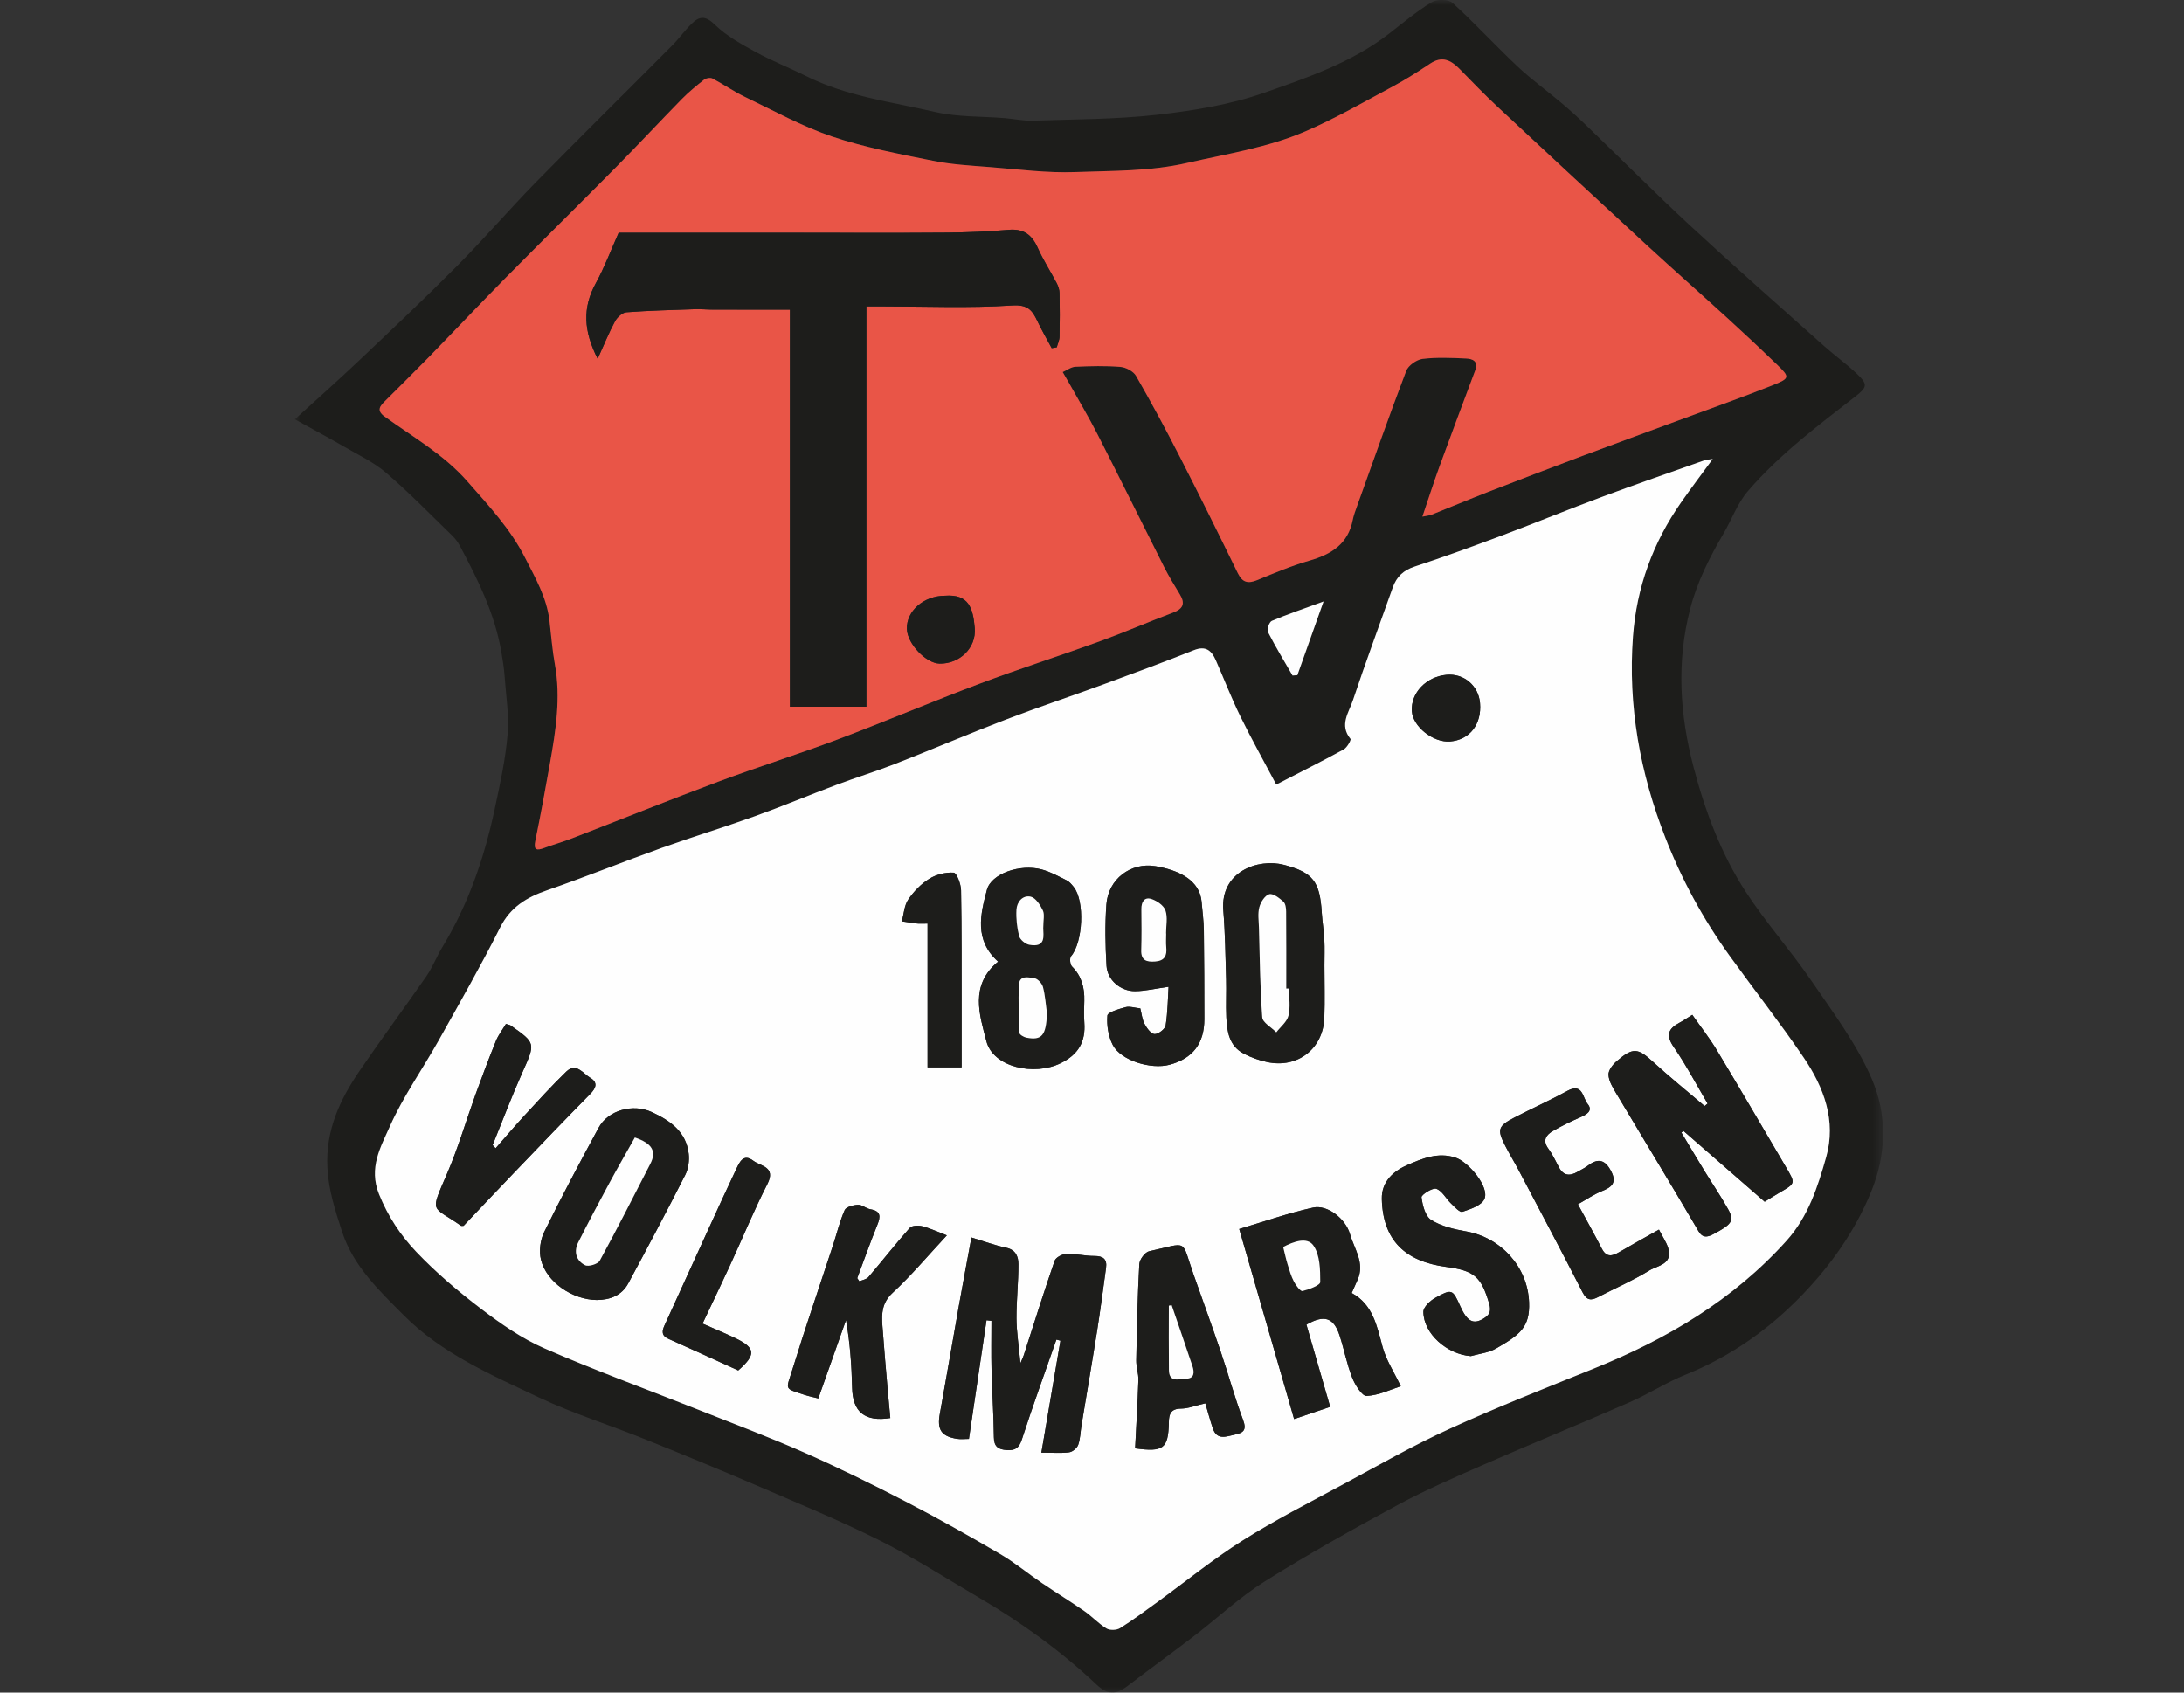 <?xml version="1.0" encoding="UTF-8"?>
<svg width="200px" height="155px" viewBox="0 0 200 155" version="1.1" xmlns="http://www.w3.org/2000/svg" xmlns:xlink="http://www.w3.org/1999/xlink">
    <rect x="0" y="0" width="200" height="155" fill="#333333" stroke="none"/>
    <title>teams/tv1890volkmarsen</title>
    <defs>
        <polygon id="path-1" points="0 0 145.442 0 145.442 155 0 155"></polygon>
    </defs>
    <g id="teams/tv1890volkmarsen" stroke="none" stroke-width="1" fill="none" fill-rule="evenodd">
        <g id="Group-58" transform="translate(27, 0)">
            <g id="Group-3">
                <mask id="mask-2" fill="white">
                    <use xlink:href="#path-1"></use>
                </mask>
                <g id="Clip-2"></g>
                <path d="M91.363,61.862 C91.511,61.851 91.658,61.84 91.806,61.831 C92.563,59.701 93.32,57.573 94.204,55.081 C92.382,55.748 90.901,56.248 89.466,56.858 C89.233,56.957 88.991,57.643 89.11,57.874 C89.803,59.234 90.6,60.539 91.363,61.862 M103.256,47.313 C103.727,47.216 103.914,47.207 104.077,47.141 C105.807,46.448 107.528,45.726 109.264,45.053 C112.154,43.93 115.052,42.825 117.953,41.736 C120.843,40.651 123.743,39.597 126.637,38.525 C129.534,37.453 132.445,36.423 135.315,35.283 C136.937,34.638 136.922,34.537 135.691,33.353 C134.212,31.927 132.714,30.521 131.195,29.136 C128.754,26.907 126.272,24.724 123.84,22.486 C119.24,18.249 114.658,13.997 110.09,9.732 C108.899,8.621 107.772,7.443 106.63,6.284 C105.849,5.491 105.043,5.108 103.976,5.819 C102.864,6.559 101.733,7.283 100.556,7.914 C97.904,9.334 95.285,10.85 92.527,12.036 C89.081,13.52 85.355,14.088 81.706,14.924 C78.306,15.703 74.897,15.628 71.495,15.758 C68.898,15.857 66.279,15.507 63.673,15.305 C61.917,15.166 60.139,15.069 58.418,14.721 C55.312,14.092 52.17,13.504 49.181,12.494 C46.428,11.568 43.844,10.133 41.21,8.869 C40.191,8.379 39.253,7.721 38.252,7.192 C38.06,7.091 37.666,7.146 37.488,7.285 C36.777,7.844 36.073,8.425 35.441,9.07 C33.41,11.141 31.436,13.267 29.396,15.329 C26.073,18.689 22.701,22.004 19.378,25.367 C16.972,27.803 14.622,30.292 12.232,32.746 C10.938,34.073 9.615,35.371 8.304,36.683 C7.846,37.141 7.41,37.557 8.213,38.14 C10.815,40.026 13.616,41.595 15.804,44.089 C17.743,46.3 19.726,48.407 21.079,51.065 C22.023,52.923 23.066,54.712 23.317,56.827 C23.476,58.165 23.573,59.518 23.815,60.843 C24.371,63.904 23.892,66.902 23.361,69.899 C22.943,72.265 22.51,74.629 22.025,76.981 C21.845,77.86 22.138,77.912 22.835,77.653 C23.674,77.342 24.539,77.1 25.375,76.777 C29.845,75.049 34.293,73.258 38.784,71.581 C42.396,70.232 46.082,69.083 49.689,67.723 C54.06,66.077 58.363,64.246 62.733,62.602 C66.334,61.246 70.005,60.075 73.623,58.761 C75.914,57.927 78.154,56.957 80.436,56.096 C81.354,55.748 81.546,55.26 81.046,54.432 C80.544,53.603 80.029,52.773 79.593,51.908 C77.564,47.887 75.579,43.844 73.535,39.832 C72.703,38.197 71.759,36.619 70.863,35.017 C70.685,34.7 70.5,34.388 70.317,34.071 C70.704,33.901 71.087,33.602 71.484,33.584 C72.857,33.525 74.239,33.487 75.603,33.6 C76.11,33.641 76.79,34 77.032,34.423 C78.427,36.844 79.752,39.308 81.024,41.795 C82.84,45.343 84.607,48.915 86.356,52.493 C86.779,53.36 87.294,53.466 88.137,53.121 C89.717,52.469 91.302,51.8 92.939,51.331 C94.937,50.757 96.447,49.804 96.876,47.616 C96.962,47.183 97.123,46.76 97.272,46.342 C98.756,42.211 100.21,38.067 101.773,33.967 C101.964,33.465 102.721,32.933 103.272,32.867 C104.586,32.706 105.932,32.772 107.264,32.832 C107.843,32.858 108.41,33.076 108.098,33.91 C106.998,36.839 105.897,39.768 104.823,42.709 C104.295,44.161 103.824,45.636 103.256,47.313 M89.873,71.849 C88.731,69.692 87.593,67.663 86.572,65.575 C85.753,63.904 85.087,62.161 84.334,60.458 C83.944,59.575 83.414,59.109 82.329,59.54 C79.574,60.638 76.792,61.666 74.008,62.69 C71.046,63.777 68.048,64.772 65.103,65.901 C61.699,67.206 58.345,68.638 54.951,69.965 C53.213,70.645 51.421,71.191 49.672,71.847 C47.143,72.796 44.649,73.839 42.11,74.752 C39.295,75.764 36.43,76.634 33.613,77.642 C30.098,78.903 26.629,80.305 23.102,81.526 C21.224,82.175 19.745,83.056 18.797,84.939 C17.03,88.452 15.08,91.872 13.156,95.305 C11.684,97.928 9.915,100.413 8.704,103.147 C7.872,105.022 6.73,106.934 7.714,109.368 C8.535,111.404 9.69,113.134 11.121,114.639 C12.93,116.538 14.957,118.259 17.049,119.85 C18.856,121.226 20.773,122.568 22.84,123.471 C27.439,125.482 32.167,127.201 36.837,129.054 C40.116,130.355 43.421,131.594 46.646,133.018 C49.795,134.406 52.891,135.932 55.948,137.514 C58.873,139.028 61.747,140.65 64.591,142.312 C65.924,143.091 67.126,144.094 68.409,144.966 C69.694,145.839 71.024,146.652 72.3,147.538 C73.004,148.029 73.601,148.687 74.329,149.132 C74.633,149.317 75.253,149.295 75.562,149.101 C76.735,148.368 77.848,147.536 78.971,146.722 C81.574,144.832 84.079,142.787 86.792,141.073 C89.774,139.191 92.935,137.582 96.044,135.905 C99.26,134.171 102.444,132.351 105.765,130.837 C110.081,128.867 114.504,127.124 118.908,125.348 C125.612,122.641 131.71,119.063 136.607,113.616 C138.592,111.406 139.459,108.681 140.232,105.968 C141.178,102.645 140.025,99.57 138.167,96.839 C136.004,93.659 133.623,90.628 131.373,87.506 C128.964,84.163 127.014,80.569 125.511,76.724 C123.184,70.78 122.066,64.646 122.542,58.266 C122.876,53.781 124.373,49.687 126.95,45.999 C127.852,44.709 128.805,43.453 129.846,42.029 C129.45,42.095 129.245,42.097 129.065,42.161 C125.924,43.272 122.775,44.359 119.654,45.519 C116.613,46.65 113.611,47.887 110.574,49.027 C107.917,50.024 105.25,50.997 102.556,51.882 C101.522,52.22 100.895,52.806 100.545,53.792 C99.326,57.24 98.045,60.669 96.889,64.138 C96.524,65.242 95.624,66.396 96.669,67.663 C96.751,67.76 96.359,68.462 96.049,68.629 C94.05,69.721 92.015,70.744 89.873,71.849 M0,38.4 C2.091,36.491 4.005,34.799 5.858,33.041 C8.902,30.155 11.957,27.277 14.91,24.301 C17.369,21.825 19.644,19.167 22.087,16.676 C26.198,12.483 30.382,8.363 34.524,4.197 C35.162,3.557 35.69,2.809 36.335,2.173 C37.039,1.479 37.6,1.413 38.465,2.261 C39.522,3.295 40.895,4.045 42.213,4.769 C43.697,5.584 45.288,6.2 46.802,6.959 C50.534,8.828 54.652,9.329 58.638,10.254 C60.698,10.731 62.89,10.643 65.022,10.819 C65.88,10.892 66.743,11.081 67.597,11.05 C71.396,10.923 75.216,10.934 78.984,10.507 C82.287,10.133 85.654,9.587 88.775,8.493 C92.734,7.107 96.779,5.729 100.186,3.097 C101.469,2.104 102.717,1.048 104.095,0.207 C104.57,-0.081 105.642,-0.074 106.016,0.264 C108.061,2.122 109.931,4.169 111.945,6.063 C113.21,7.256 114.63,8.282 115.961,9.404 C116.732,10.054 117.482,10.729 118.208,11.429 C121.408,14.51 124.54,17.664 127.799,20.683 C131.825,24.409 135.944,28.034 140.036,31.685 C141.015,32.561 142.093,33.327 143.044,34.229 C144.054,35.189 144.004,35.448 142.93,36.287 C139.463,38.983 135.938,41.63 133.064,44.973 C132.104,46.089 131.585,47.579 130.825,48.873 C129.551,51.05 128.42,53.283 127.782,55.74 C126.518,60.599 126.816,65.399 128.081,70.229 C129.144,74.279 130.588,78.161 132.859,81.654 C134.692,84.473 136.957,87.01 138.858,89.79 C140.852,92.708 143.029,95.6 144.413,98.811 C145.817,102.066 145.771,105.666 144.358,109.117 C142.828,112.852 140.515,116.072 137.725,118.9 C134.769,121.895 131.336,124.283 127.377,125.878 C125.614,126.589 123.994,127.643 122.249,128.405 C117.861,130.326 113.424,132.135 109.033,134.054 C106.318,135.241 103.589,136.422 100.983,137.826 C96.867,140.045 92.781,142.334 88.824,144.818 C86.532,146.253 84.53,148.148 82.373,149.801 C80.344,151.357 78.271,152.853 76.242,154.407 C75.176,155.224 74.417,155.215 73.416,154.271 C70.159,151.192 66.545,148.588 62.685,146.324 C59.661,144.552 56.703,142.642 53.576,141.077 C49.843,139.213 45.974,137.62 42.138,135.969 C38.738,134.508 35.314,133.106 31.878,131.726 C28.714,130.456 25.439,129.433 22.362,127.978 C17.991,125.911 13.471,123.959 9.996,120.469 C7.749,118.211 5.343,115.955 4.318,112.773 C3.711,110.882 3.092,109.027 2.984,106.96 C2.802,103.521 4.118,100.712 5.947,98.036 C7.938,95.122 10.047,92.286 12.056,89.383 C12.628,88.555 12.989,87.583 13.515,86.72 C15.885,82.825 17.338,78.579 18.288,74.153 C18.775,71.884 19.283,69.598 19.479,67.294 C19.633,65.507 19.332,63.678 19.204,61.869 C19.156,61.178 19.041,60.489 18.927,59.802 C18.341,56.268 16.779,53.11 15.117,49.993 C14.928,49.637 14.67,49.3 14.38,49.021 C12.386,47.086 10.447,45.086 8.339,43.281 C7.183,42.293 5.746,41.624 4.415,40.849 C3.134,40.103 1.822,39.408 0,38.4" id="Fill-1" fill="#1D1D1B" mask="url(#mask-2)"></path>
            </g>
            <path d="M105.467,61.796 C103.61,61.965 102.186,63.455 102.289,65.121 C102.38,66.539 104.242,68.022 105.784,67.903 C107.58,67.764 108.7,66.327 108.533,64.38 C108.394,62.786 107.05,61.651 105.467,61.796 L105.467,61.796 Z M61.06,97.743 C61.06,95.943 61.062,94.244 61.06,92.547 C61.056,88.872 61.075,85.197 61.007,81.521 C60.998,80.954 60.607,79.937 60.336,79.917 C59.596,79.866 58.729,80.082 58.093,80.48 C57.343,80.949 56.669,81.645 56.17,82.382 C55.802,82.928 55.769,83.7 55.587,84.371 C56.051,84.44 56.513,84.519 56.978,84.572 C57.213,84.598 57.455,84.576 57.941,84.576 L57.941,97.743 L61.06,97.743 Z M37.336,121.21 C38.231,119.311 39.061,117.594 39.858,115.862 C40.998,113.389 42.032,110.86 43.269,108.437 C44.088,106.835 42.661,106.813 41.979,106.296 C41.09,105.622 40.734,106.399 40.432,107.035 C39.543,108.908 38.682,110.796 37.82,112.682 C36.495,115.574 35.183,118.47 33.858,121.362 C33.614,121.897 33.555,122.315 34.228,122.612 C36.376,123.563 38.506,124.549 40.602,125.5 C42.254,124.056 42.193,123.442 40.364,122.555 C39.453,122.115 38.513,121.732 37.336,121.21 L37.336,121.21 Z M124.918,112.603 C123.639,113.327 122.451,113.981 121.282,114.665 C120.637,115.044 120.114,115.169 119.691,114.353 C119.007,113.023 118.274,111.718 117.497,110.283 C118.276,109.85 118.949,109.379 119.693,109.08 C120.613,108.712 121.084,108.305 120.538,107.255 C119.995,106.21 119.352,106.027 118.419,106.74 C118.131,106.96 117.794,107.119 117.477,107.304 C116.775,107.715 116.181,107.695 115.758,106.894 C115.452,106.318 115.177,105.715 114.792,105.195 C114.231,104.434 114.581,103.934 115.21,103.569 C116.022,103.096 116.872,102.686 117.735,102.31 C118.322,102.055 118.899,101.707 118.384,101.091 C117.935,100.554 117.946,99.125 116.535,99.898 C114.935,100.774 113.267,101.516 111.649,102.358 C110.177,103.124 110.087,103.45 110.833,104.909 C111.222,105.671 111.669,106.401 112.07,107.158 C114.028,110.878 116.005,114.586 117.915,118.329 C118.311,119.106 118.707,119.117 119.367,118.772 C120.917,117.962 122.539,117.269 124.022,116.353 C124.768,115.893 126.221,115.796 125.763,114.291 C125.604,113.765 125.272,113.294 124.918,112.603 L124.918,112.603 Z M15.451,112.258 C16.974,110.653 18.543,108.987 20.125,107.339 C22.421,104.947 24.714,102.552 27.04,100.193 C27.597,99.629 27.769,99.128 27.047,98.699 C26.387,98.307 25.759,97.257 24.844,98.146 C23.512,99.44 22.262,100.818 21.004,102.182 C20.11,103.153 19.258,104.161 18.387,105.153 C18.294,105.057 18.204,104.962 18.112,104.867 C19.01,102.656 19.853,100.42 20.823,98.241 C22.034,95.525 22.082,95.545 19.78,93.921 C19.688,93.855 19.56,93.841 19.331,93.767 C19.021,94.284 18.64,94.775 18.415,95.327 C17.757,96.945 17.146,98.58 16.549,100.221 C15.682,102.618 14.969,105.081 13.965,107.418 C12.335,111.221 12.504,110.345 15.222,112.253 C15.249,112.273 15.304,112.258 15.451,112.258 L15.451,112.258 Z M83.376,128.51 C83.622,129.336 83.816,130.073 84.06,130.793 C84.448,131.937 85.297,131.541 86.083,131.376 C86.866,131.213 87.181,130.962 86.833,130.033 C86.067,127.989 85.497,125.874 84.795,123.803 C83.988,121.422 83.125,119.058 82.291,116.688 C81.138,113.411 81.908,113.785 78.239,114.584 C77.856,114.667 77.355,115.341 77.333,115.766 C77.172,118.695 77.11,121.633 77.053,124.569 C77.042,125.172 77.267,125.781 77.247,126.382 C77.181,128.475 77.053,130.566 76.947,132.635 C79.533,132.993 79.965,132.65 80.037,130.363 C80.04,130.324 80.037,130.282 80.037,130.24 C80.042,129.496 80.224,129.003 81.153,128.997 C81.82,128.99 82.485,128.717 83.376,128.51 L83.376,128.51 Z M51.7,117.341 C51.634,117.245 51.568,117.148 51.5,117.051 C52.112,115.418 52.695,113.774 53.346,112.156 C53.657,111.388 53.661,110.902 52.699,110.737 C52.307,110.671 51.938,110.314 51.57,110.33 C51.143,110.347 50.483,110.521 50.353,110.816 C49.895,111.848 49.634,112.966 49.279,114.047 C48.04,117.83 46.74,121.593 45.571,125.398 C44.977,127.335 44.761,127.106 46.696,127.742 C47.076,127.865 47.47,127.945 47.937,128.064 C48.793,125.64 49.634,123.264 50.474,120.889 C50.844,122.997 50.987,125.04 51.033,127.082 C51.084,129.303 52.182,130.227 54.53,129.859 C54.451,129.012 54.365,128.163 54.293,127.311 C54.125,125.346 53.947,123.38 53.806,121.413 C53.727,120.301 53.753,119.307 54.742,118.393 C56.458,116.802 57.975,114.991 59.707,113.131 C58.864,112.808 58.177,112.48 57.451,112.295 C57.096,112.203 56.507,112.225 56.309,112.447 C55.008,113.915 53.797,115.462 52.525,116.954 C52.345,117.163 51.98,117.216 51.7,117.341 L51.7,117.341 Z M107.688,124.188 C108.46,123.966 109.317,123.884 109.994,123.495 C112.197,122.225 113.108,121.543 113.025,119.269 C112.904,116.01 110.443,113.325 107.254,112.766 C106.15,112.572 104.979,112.295 104.054,111.714 C103.515,111.375 103.269,110.378 103.174,109.641 C103.146,109.419 104.184,108.743 104.528,108.864 C105.067,109.055 105.412,109.764 105.879,110.213 C106.198,110.519 106.68,111.054 106.92,110.972 C107.659,110.728 108.665,110.396 108.931,109.808 C109.427,108.719 107.49,106.401 106.275,106.007 C104.666,105.488 103.24,106.102 101.917,106.67 C100.689,107.198 99.501,108.146 99.541,109.806 C99.635,113.62 101.715,115.523 105.421,116.016 C108.003,116.36 108.641,116.903 109.372,119.384 C109.603,120.163 109.336,120.462 108.815,120.772 C107.908,121.312 107.347,120.999 106.737,119.646 C106.022,118.057 105.971,118.004 104.433,118.853 C103.962,119.113 103.344,119.696 103.346,120.128 C103.355,122.141 105.529,124.032 107.688,124.188 L107.688,124.188 Z M94.285,88.412 C94.285,87.622 94.318,86.83 94.276,86.042 C94.235,85.223 94.089,84.411 94.041,83.595 C93.871,80.723 93.24,79.895 90.568,79.197 C88.22,78.583 84.738,79.816 85.024,83.366 C85.194,85.463 85.222,87.571 85.284,89.678 C85.317,90.835 85.249,91.997 85.302,93.153 C85.359,94.471 85.566,95.785 86.884,96.482 C87.551,96.834 88.292,97.099 89.032,97.259 C91.825,97.86 94.171,96.044 94.276,93.197 C94.334,91.603 94.285,90.005 94.285,88.412 L94.285,88.412 Z M77.423,92.347 C76.89,92.292 76.45,92.134 76.078,92.233 C75.466,92.4 74.432,92.697 74.408,93.003 C74.337,93.894 74.494,94.913 74.907,95.703 C75.649,97.118 78.398,97.961 80.103,97.504 C82.225,96.934 83.288,95.554 83.286,93.337 C83.281,90.633 83.279,87.926 83.242,85.221 C83.231,84.343 83.11,83.465 83.035,82.587 C82.87,80.65 81.054,79.71 78.834,79.325 C76.545,78.929 74.487,80.518 74.318,82.818 C74.181,84.686 74.218,86.577 74.329,88.449 C74.403,89.739 75.605,90.771 76.93,90.767 C77.87,90.763 78.809,90.531 80.011,90.366 C79.943,91.44 79.936,92.69 79.742,93.912 C79.69,94.242 79.06,94.72 78.721,94.698 C78.391,94.678 78.015,94.147 77.81,93.762 C77.59,93.348 77.548,92.84 77.423,92.347 L77.423,92.347 Z M27.652,119.049 C28.874,119.038 29.934,118.638 30.535,117.522 C32.309,114.229 34.059,110.926 35.751,107.594 C36.035,107.035 36.141,106.291 36.068,105.664 C35.835,103.635 34.38,102.623 32.674,101.835 C30.975,101.051 28.698,101.652 27.817,103.276 C26.107,106.432 24.417,109.601 22.835,112.821 C22.476,113.549 22.346,114.573 22.538,115.356 C23.042,117.423 25.423,119.027 27.652,119.049 L27.652,119.049 Z M64.401,88.062 C61.773,90.226 62.708,92.954 63.327,95.345 C63.945,97.737 67.689,98.558 70.127,97.365 C71.765,96.562 72.423,95.395 72.297,93.648 C72.249,92.985 72.275,92.316 72.293,91.649 C72.324,90.454 72.055,89.391 71.168,88.507 C70.988,88.328 70.935,87.739 71.085,87.563 C72.174,86.284 72.357,82.505 71.32,81.222 C71.14,80.998 70.937,80.749 70.688,80.626 C69.934,80.252 69.179,79.827 68.373,79.616 C66.419,79.098 63.769,79.996 63.375,81.493 C62.79,83.716 62.187,86.073 64.401,88.062 L64.401,88.062 Z M86.481,112.546 C88.174,118.402 89.802,124.045 91.508,129.952 C92.617,129.578 93.726,129.201 94.811,128.834 C94.036,126.155 93.334,123.721 92.635,121.305 C94.279,120.363 95.139,120.649 95.68,122.322 C96.092,123.594 96.339,124.925 96.827,126.162 C97.087,126.827 97.734,127.861 98.154,127.837 C99.288,127.771 100.395,127.227 101.277,126.948 C100.643,125.618 99.935,124.547 99.615,123.371 C99.089,121.424 98.724,119.461 96.781,118.409 C96.986,117.947 97.146,117.583 97.311,117.22 C98.013,115.664 97.014,114.372 96.62,113.001 C96.217,111.604 94.554,110.297 93.242,110.587 C90.962,111.093 88.744,111.875 86.481,112.546 L86.481,112.546 Z M129.374,101.062 C129.282,101.137 129.19,101.212 129.097,101.287 C127.524,99.944 125.913,98.646 124.39,97.25 C122.99,95.97 122.552,95.886 121.051,97.178 C120.69,97.488 120.281,98.012 120.298,98.421 C120.323,98.989 120.673,99.572 120.981,100.089 C123.399,104.152 125.864,108.186 128.256,112.264 C128.675,112.975 128.881,113.558 129.883,113.028 C131.573,112.13 131.853,111.82 131.254,110.741 C130.58,109.529 129.793,108.384 129.069,107.2 C128.36,106.043 127.669,104.876 126.971,103.712 C127.039,103.666 127.108,103.622 127.176,103.575 C129.643,105.728 132.11,107.878 134.599,110.05 C135.123,109.729 135.563,109.445 136.016,109.183 C137.425,108.367 137.427,108.371 136.558,106.894 C134.452,103.32 132.365,99.733 130.224,96.179 C129.542,95.045 128.716,93.998 127.973,92.935 C127.429,93.271 127.127,93.483 126.806,93.654 C125.792,94.196 125.51,94.775 126.265,95.871 C127.407,97.528 128.347,99.324 129.374,101.062 L129.374,101.062 Z M68.364,133.026 C69.436,133.026 70.189,133.095 70.917,132.995 C71.225,132.951 71.633,132.608 71.738,132.309 C71.936,131.741 71.941,131.107 72.04,130.502 C72.513,127.648 73.006,124.795 73.459,121.937 C73.765,120 74.018,118.057 74.284,116.113 C74.397,115.303 74.023,115.015 73.211,115.02 C72.357,115.022 71.496,114.797 70.647,114.828 C70.27,114.841 69.68,115.156 69.573,115.466 C68.584,118.329 67.682,121.224 66.751,124.107 C66.701,124.263 66.624,124.412 66.445,124.844 C66.289,123.169 66.089,121.954 66.084,120.739 C66.076,119.084 66.267,117.427 66.26,115.77 C66.258,115.105 66.038,114.45 65.145,114.265 C64.097,114.047 63.085,113.666 61.958,113.327 C61.557,115.506 61.166,117.575 60.796,119.646 C60.213,122.923 59.663,126.204 59.064,129.479 C58.804,130.905 59.187,131.532 60.629,131.761 C60.981,131.816 61.348,131.77 61.729,131.77 C62.279,128.066 62.81,124.483 63.34,120.902 C63.492,120.92 63.642,120.937 63.793,120.955 C63.793,122.467 63.763,123.979 63.8,125.491 C63.851,127.531 63.994,129.569 64.016,131.609 C64.024,132.489 64.418,132.738 65.197,132.791 C65.966,132.844 66.322,132.608 66.58,131.814 C67.572,128.746 68.679,125.718 69.742,122.674 C69.865,122.707 69.986,122.74 70.11,122.773 C69.54,126.125 68.967,129.476 68.364,133.026 L68.364,133.026 Z M89.873,71.849 C92.016,70.744 94.052,69.723 96.05,68.631 C96.358,68.462 96.75,67.76 96.669,67.663 C95.625,66.395 96.523,65.242 96.891,64.137 C98.044,60.669 99.325,57.24 100.544,53.794 C100.894,52.806 101.521,52.222 102.556,51.881 C105.249,50.997 107.917,50.024 110.573,49.027 C113.61,47.887 116.612,46.65 119.654,45.519 C122.776,44.359 125.924,43.272 129.064,42.16 C129.245,42.097 129.449,42.094 129.845,42.031 C128.804,43.452 127.854,44.709 126.951,46.001 C124.374,49.687 122.876,53.781 122.541,58.266 C122.066,64.646 123.184,70.779 125.51,76.724 C127.013,80.568 128.963,84.162 131.373,87.505 C133.622,90.628 136.005,93.659 138.167,96.841 C140.024,99.572 141.177,102.645 140.231,105.968 C139.461,108.681 138.594,111.406 136.606,113.615 C131.712,119.062 125.613,122.643 118.908,125.348 C114.504,127.124 110.082,128.867 105.764,130.837 C102.443,132.351 99.261,134.171 96.044,135.905 C92.934,137.582 89.776,139.191 86.792,141.072 C84.078,142.787 81.573,144.831 78.97,146.722 C77.848,147.536 76.736,148.368 75.563,149.103 C75.253,149.294 74.634,149.316 74.331,149.132 C73.6,148.687 73.006,148.029 72.299,147.538 C71.023,146.651 69.696,145.839 68.408,144.966 C67.128,144.094 65.926,143.09 64.59,142.311 C61.747,140.65 58.875,139.028 55.948,137.514 C52.891,135.931 49.796,134.408 46.647,133.018 C43.421,131.594 40.115,130.355 36.838,129.054 C32.168,127.201 27.441,125.482 22.839,123.471 C20.773,122.568 18.856,121.226 17.049,119.852 C14.958,118.261 12.929,116.538 11.122,114.639 C9.689,113.133 8.534,111.404 7.713,109.368 C6.729,106.936 7.874,105.021 8.703,103.146 C9.916,100.413 11.685,97.928 13.156,95.305 C15.079,91.874 17.029,88.452 18.798,84.939 C19.745,83.058 21.226,82.175 23.101,81.526 C26.631,80.304 30.097,78.903 33.614,77.641 C36.429,76.633 39.296,75.764 42.109,74.754 C44.651,73.839 47.142,72.795 49.671,71.847 C51.421,71.191 53.212,70.645 54.951,69.965 C58.346,68.638 61.7,67.205 65.103,65.9 C68.047,64.771 71.045,63.777 74.007,62.689 C76.791,61.668 79.575,60.638 82.328,59.542 C83.416,59.109 83.946,59.575 84.335,60.46 C85.086,62.163 85.753,63.906 86.571,65.575 C87.593,67.663 88.73,69.692 89.873,71.849 L89.873,71.849 Z" id="Fill-4" fill="#FEFEFE"></path>
            <path d="M59.54,54.555 C57.592,54.555 55.988,55.959 56.048,57.612 C56.096,58.954 57.799,60.748 59.043,60.772 C60.867,60.805 62.419,59.34 62.263,57.513 C62.104,55.688 61.721,54.392 59.54,54.555 M69.309,31.883 C69.463,31.856 69.618,31.83 69.774,31.806 C69.862,31.48 70.02,31.159 70.027,30.833 C70.055,29.501 70.055,28.168 70.027,26.836 C70.02,26.53 69.91,26.202 69.767,25.929 C69.199,24.845 68.526,23.812 68.033,22.699 C67.498,21.495 66.737,20.929 65.372,21.046 C63.482,21.207 61.578,21.288 59.677,21.303 C55.141,21.339 50.601,21.314 46.063,21.314 L29.654,21.314 C28.954,22.884 28.362,24.477 27.552,25.952 C26.326,28.19 26.438,30.324 27.73,32.858 C28.337,31.519 28.771,30.437 29.323,29.418 C29.524,29.052 29.992,28.625 30.367,28.597 C32.468,28.438 34.579,28.388 36.685,28.315 C37.191,28.298 37.7,28.353 38.208,28.355 C40.558,28.359 42.907,28.357 45.339,28.357 L45.339,64.718 L52.339,64.718 L52.339,28.06 L53.829,28.06 C57.786,28.06 61.752,28.229 65.689,27.972 C67.155,27.875 67.54,28.438 68.013,29.435 C68.407,30.269 68.874,31.068 69.309,31.883 M103.256,47.312 C103.824,45.635 104.293,44.161 104.823,42.708 C105.897,39.768 106.998,36.839 108.096,33.91 C108.411,33.075 107.843,32.858 107.264,32.831 C105.933,32.772 104.584,32.706 103.272,32.866 C102.722,32.935 101.965,33.465 101.773,33.967 C100.211,38.067 98.756,42.211 97.273,46.342 C97.123,46.762 96.962,47.182 96.876,47.618 C96.447,49.804 94.937,50.756 92.939,51.331 C91.302,51.8 89.715,52.469 88.137,53.12 C87.294,53.466 86.779,53.36 86.354,52.493 C84.607,48.914 82.84,45.343 81.024,41.797 C79.752,39.308 78.425,36.845 77.032,34.422 C76.79,34.002 76.11,33.641 75.604,33.599 C74.239,33.487 72.855,33.524 71.484,33.586 C71.088,33.604 70.705,33.901 70.317,34.072 C70.498,34.387 70.685,34.7 70.863,35.019 C71.759,36.621 72.703,38.197 73.535,39.832 C75.579,43.844 77.565,47.889 79.594,51.908 C80.029,52.775 80.544,53.602 81.046,54.434 C81.546,55.259 81.354,55.748 80.437,56.096 C78.154,56.956 75.914,57.929 73.623,58.761 C70.005,60.075 66.334,61.245 62.733,62.601 C58.361,64.245 54.06,66.076 49.689,67.722 C46.082,69.082 42.396,70.231 38.782,71.58 C34.293,73.257 29.845,75.049 25.373,76.776 C24.539,77.1 23.674,77.342 22.836,77.654 C22.138,77.912 21.843,77.859 22.026,76.981 C22.51,74.628 22.943,72.265 23.362,69.901 C23.892,66.901 24.372,63.904 23.813,60.843 C23.573,59.518 23.476,58.167 23.317,56.826 C23.064,54.711 22.023,52.922 21.077,51.065 C19.726,48.406 17.743,46.3 15.804,44.088 C13.616,41.595 10.815,40.025 8.214,38.139 C7.408,37.556 7.846,37.14 8.304,36.683 C9.615,35.371 10.938,34.072 12.232,32.745 C14.622,30.294 16.973,27.802 19.378,25.366 C22.701,22.003 26.073,18.691 29.396,15.328 C31.436,13.266 33.41,11.14 35.439,9.069 C36.073,8.424 36.777,7.846 37.488,7.287 C37.667,7.146 38.061,7.091 38.252,7.192 C39.253,7.72 40.191,8.378 41.21,8.869 C43.844,10.132 46.428,11.567 49.179,12.496 C52.17,13.504 55.312,14.091 58.418,14.721 C60.139,15.069 61.915,15.165 63.673,15.304 C66.279,15.507 68.896,15.857 71.495,15.757 C74.897,15.628 78.306,15.702 81.706,14.923 C85.355,14.089 89.081,13.519 92.528,12.036 C95.285,10.85 97.902,9.333 100.556,7.914 C101.734,7.282 102.865,6.558 103.976,5.819 C105.043,5.108 105.849,5.491 106.63,6.283 C107.772,7.443 108.899,8.623 110.088,9.732 C114.659,13.997 119.241,18.249 123.84,22.485 C126.272,24.723 128.755,26.907 131.195,29.136 C132.714,30.52 134.213,31.929 135.692,33.353 C136.922,34.539 136.937,34.638 135.315,35.283 C132.445,36.423 129.534,37.453 126.638,38.525 C123.744,39.596 120.843,40.651 117.953,41.735 C115.053,42.825 112.154,43.93 109.265,45.052 C107.528,45.728 105.807,46.45 104.077,47.141 C103.914,47.207 103.727,47.215 103.256,47.312" id="Fill-6" fill="#E95547"></path>
            <path d="M91.363,61.862 C90.6,60.539 89.803,59.234 89.11,57.874 C88.991,57.643 89.233,56.957 89.466,56.858 C90.901,56.248 92.382,55.748 94.204,55.081 C93.32,57.573 92.563,59.701 91.806,61.831 C91.658,61.84 91.511,61.851 91.363,61.862" id="Fill-8" fill="#FEFEFE"></path>
            <path d="M68.363,133.027 C68.969,129.475 69.539,126.123 70.111,122.772 C69.987,122.739 69.864,122.706 69.741,122.673 C68.678,125.716 67.573,128.747 66.578,131.812 C66.321,132.609 65.964,132.845 65.196,132.792 C64.417,132.737 64.023,132.488 64.015,131.608 C63.995,129.568 63.852,127.53 63.801,125.49 C63.764,123.98 63.792,122.466 63.792,120.954 C63.643,120.938 63.491,120.921 63.341,120.903 C62.811,124.484 62.278,128.064 61.73,131.768 C61.347,131.768 60.98,131.817 60.628,131.762 C59.188,131.531 58.805,130.906 59.065,129.477 C59.661,126.205 60.214,122.921 60.797,119.646 C61.165,117.573 61.556,115.507 61.959,113.326 C63.084,113.665 64.098,114.045 65.144,114.263 C66.039,114.45 66.259,115.104 66.262,115.771 C66.266,117.426 66.074,119.083 66.083,120.74 C66.09,121.955 66.288,123.17 66.444,124.842 C66.625,124.411 66.7,124.264 66.75,124.107 C67.681,121.222 68.586,118.33 69.574,115.467 C69.679,115.157 70.269,114.84 70.646,114.827 C71.497,114.798 72.356,115.023 73.212,115.018 C74.021,115.014 74.396,115.302 74.286,116.114 C74.019,118.055 73.764,119.999 73.458,121.935 C73.007,124.794 72.512,127.646 72.041,130.503 C71.94,131.106 71.935,131.742 71.737,132.31 C71.634,132.607 71.227,132.952 70.916,132.994 C70.188,133.095 69.437,133.027 68.363,133.027" id="Fill-10" fill="#1D1D1B"></path>
            <path d="M129.373,101.062 C128.348,99.325 127.408,97.527 126.266,95.872 C125.509,94.776 125.79,94.195 126.805,93.654 C127.129,93.484 127.428,93.273 127.971,92.934 C128.718,93.999 129.543,95.047 130.225,96.18 C132.364,99.734 134.451,103.32 136.557,106.896 C137.428,108.37 137.426,108.368 136.017,109.182 C135.564,109.444 135.124,109.728 134.598,110.049 C132.109,107.88 129.642,105.727 127.175,103.577 C127.107,103.621 127.038,103.667 126.97,103.711 C127.67,104.875 128.361,106.044 129.07,107.202 C129.794,108.384 130.582,109.53 131.253,110.741 C131.851,111.819 131.574,112.129 129.882,113.027 C128.88,113.558 128.673,112.977 128.255,112.263 C125.863,108.188 123.4,104.151 120.982,100.089 C120.671,99.572 120.324,98.988 120.3,98.423 C120.282,98.013 120.691,97.487 121.05,97.177 C122.553,95.885 122.991,95.969 124.391,97.252 C125.914,98.647 127.525,99.946 129.098,101.286 C129.191,101.211 129.281,101.136 129.373,101.062" id="Fill-12" fill="#1D1D1B"></path>
            <path d="M90.507,114.194 C90.65,114.767 90.756,115.282 90.91,115.781 C91.075,116.32 91.234,116.873 91.493,117.37 C91.676,117.718 92.092,118.275 92.279,118.228 C92.88,118.081 93.903,117.698 93.901,117.405 C93.901,116.268 93.877,114.912 93.272,114.056 C92.697,113.246 91.454,113.699 90.507,114.194 M86.482,112.546 C88.745,111.875 90.963,111.094 93.243,110.587 C94.555,110.295 96.216,111.604 96.619,113.002 C97.015,114.373 98.012,115.665 97.31,117.221 C97.147,117.584 96.986,117.947 96.782,118.409 C98.725,119.459 99.09,121.424 99.616,123.369 C99.935,124.547 100.644,125.619 101.276,126.948 C100.395,127.227 99.288,127.771 98.155,127.837 C97.732,127.861 97.088,126.825 96.826,126.162 C96.339,124.925 96.091,123.594 95.681,122.322 C95.14,120.649 94.279,120.363 92.635,121.305 C93.333,123.722 94.037,126.156 94.812,128.834 C93.727,129.202 92.616,129.578 91.506,129.952 C89.803,124.045 88.172,118.402 86.482,112.546" id="Fill-14" fill="#1D1D1B"></path>
            <path d="M68.534,85 C68.534,84.268 68.675,83.748 68.499,83.376 C68.261,82.874 67.841,82.219 67.389,82.115 C66.663,81.95 66.12,82.582 66.082,83.308 C66.04,84.109 66.128,84.943 66.326,85.718 C66.412,86.05 66.888,86.446 67.242,86.515 C68.842,86.82 68.527,85.63 68.534,85 M68.877,92.807 C68.765,91.999 68.717,91.176 68.512,90.395 C68.426,90.067 68.036,89.629 67.735,89.587 C67.198,89.51 66.34,89.25 66.302,90.232 C66.245,91.682 66.291,93.139 66.355,94.589 C66.362,94.748 66.753,94.979 66.996,95.025 C68.417,95.298 68.794,94.823 68.877,92.807 M64.401,88.062 C62.187,86.072 62.79,83.715 63.375,81.492 C63.769,79.998 66.419,79.098 68.373,79.615 C69.179,79.829 69.934,80.251 70.688,80.625 C70.937,80.749 71.14,80.997 71.32,81.222 C72.357,82.505 72.174,86.283 71.085,87.562 C70.935,87.738 70.988,88.328 71.168,88.506 C72.055,89.391 72.324,90.454 72.293,91.649 C72.275,92.316 72.249,92.985 72.297,93.647 C72.423,95.395 71.765,96.561 70.127,97.364 C67.689,98.557 63.945,97.736 63.327,95.344 C62.708,92.954 61.773,90.225 64.401,88.062" id="Fill-16" fill="#1D1D1B"></path>
            <path d="M31.136,104.169 C30.353,105.567 29.545,106.964 28.779,108.381 C27.817,110.162 26.871,111.951 25.958,113.758 C25.52,114.618 25.751,115.446 26.583,115.864 C26.897,116.022 27.753,115.758 27.923,115.448 C29.523,112.521 31.028,109.543 32.555,106.574 C33.145,105.426 32.718,104.706 31.136,104.169 M27.652,119.051 C25.423,119.026 23.042,117.422 22.538,115.356 C22.346,114.572 22.476,113.549 22.835,112.82 C24.417,109.601 26.107,106.431 27.817,103.275 C28.698,101.651 30.975,101.051 32.674,101.836 C34.38,102.622 35.835,103.634 36.068,105.663 C36.141,106.293 36.035,107.037 35.751,107.596 C34.059,110.928 32.309,114.231 30.535,117.521 C29.934,118.637 28.874,119.04 27.652,119.051" id="Fill-18" fill="#1D1D1B"></path>
            <path d="M79.791,85.481 C79.789,85.481 79.784,85.481 79.78,85.481 C79.78,84.774 79.943,84.011 79.727,83.377 C79.573,82.928 78.963,82.501 78.466,82.334 C77.801,82.109 77.513,82.584 77.522,83.256 C77.535,84.508 77.548,85.76 77.509,87.012 C77.478,87.965 78.006,88.104 78.781,88.049 C79.648,87.99 79.881,87.512 79.797,86.728 C79.756,86.317 79.791,85.897 79.791,85.481 M77.423,92.347 C77.548,92.84 77.59,93.348 77.81,93.762 C78.015,94.147 78.391,94.678 78.721,94.698 C79.06,94.72 79.69,94.242 79.742,93.912 C79.936,92.69 79.943,91.44 80.011,90.366 C78.809,90.531 77.87,90.763 76.93,90.767 C75.605,90.771 74.403,89.739 74.329,88.449 C74.218,86.577 74.181,84.686 74.318,82.818 C74.487,80.518 76.545,78.929 78.834,79.325 C81.054,79.71 82.87,80.65 83.035,82.587 C83.11,83.465 83.231,84.343 83.242,85.221 C83.279,87.926 83.281,90.633 83.286,93.337 C83.288,95.554 82.225,96.934 80.103,97.504 C78.398,97.961 75.649,97.118 74.907,95.703 C74.494,94.913 74.337,93.894 74.408,93.003 C74.432,92.697 75.469,92.4 76.078,92.233 C76.45,92.131 76.89,92.292 77.423,92.347" id="Fill-20" fill="#1D1D1B"></path>
            <path d="M91.039,90.529 C90.955,90.529 90.872,90.529 90.788,90.529 C90.788,88.175 90.797,85.822 90.777,83.467 C90.775,83.155 90.718,82.734 90.515,82.558 C90.147,82.235 89.575,81.79 89.228,81.889 C88.834,82.001 88.446,82.613 88.323,83.08 C88.169,83.663 88.272,84.319 88.288,84.942 C88.365,87.684 88.387,90.428 88.592,93.162 C88.627,93.648 89.428,94.077 89.877,94.535 C90.264,94.031 90.852,93.578 90.99,93.012 C91.184,92.228 91.039,91.361 91.039,90.529 M94.285,88.412 C94.285,90.006 94.333,91.603 94.276,93.197 C94.171,96.045 91.824,97.86 89.032,97.257 C88.292,97.099 87.553,96.835 86.884,96.483 C85.565,95.785 85.361,94.471 85.301,93.153 C85.249,91.997 85.317,90.835 85.284,89.678 C85.222,87.572 85.194,85.463 85.024,83.366 C84.738,79.816 88.22,78.584 90.568,79.198 C93.24,79.895 93.871,80.721 94.041,83.595 C94.089,84.411 94.234,85.223 94.276,86.042 C94.318,86.83 94.285,87.622 94.285,88.412" id="Fill-22" fill="#1D1D1B"></path>
            <path d="M107.688,124.189 C105.529,124.03 103.355,122.142 103.346,120.128 C103.344,119.695 103.962,119.114 104.433,118.854 C105.972,118.004 106.022,118.057 106.737,119.646 C107.347,121 107.908,121.312 108.815,120.773 C109.337,120.463 109.603,120.161 109.372,119.384 C108.641,116.904 108.003,116.358 105.421,116.017 C101.715,115.524 99.636,113.618 99.541,109.804 C99.501,108.147 100.69,107.199 101.918,106.67 C103.238,106.103 104.664,105.489 106.275,106.008 C107.49,106.4 109.427,108.717 108.932,109.809 C108.665,110.396 107.66,110.729 106.92,110.973 C106.68,111.052 106.198,110.52 105.877,110.211 C105.413,109.763 105.067,109.054 104.528,108.865 C104.185,108.744 103.146,109.419 103.174,109.641 C103.269,110.379 103.515,111.376 104.055,111.715 C104.979,112.296 106.15,112.573 107.255,112.767 C110.444,113.326 112.904,116.008 113.025,119.268 C113.109,121.543 112.198,122.226 109.992,123.495 C109.317,123.885 108.461,123.966 107.688,124.189" id="Fill-24" fill="#1D1D1B"></path>
            <path d="M51.701,117.341 C51.98,117.215 52.346,117.162 52.524,116.953 C53.798,115.461 55.009,113.914 56.307,112.448 C56.505,112.224 57.095,112.202 57.452,112.294 C58.176,112.481 58.865,112.807 59.707,113.131 C57.973,114.99 56.459,116.801 54.74,118.393 C53.752,119.308 53.728,120.301 53.807,121.414 C53.948,123.382 54.126,125.345 54.293,127.312 C54.366,128.162 54.45,129.011 54.529,129.859 C52.183,130.226 51.085,129.302 51.034,127.081 C50.988,125.039 50.843,122.999 50.475,120.888 C49.634,123.265 48.794,125.642 47.938,128.063 C47.471,127.944 47.075,127.867 46.694,127.742 C44.76,127.106 44.975,127.334 45.57,125.398 C46.74,121.595 48.039,117.829 49.28,114.046 C49.632,112.968 49.896,111.85 50.352,110.815 C50.484,110.52 51.144,110.349 51.569,110.331 C51.939,110.316 52.308,110.67 52.698,110.738 C53.66,110.903 53.657,111.39 53.347,112.158 C52.694,113.773 52.113,115.417 51.501,117.05 C51.567,117.147 51.635,117.244 51.701,117.341" id="Fill-26" fill="#1D1D1B"></path>
            <path d="M80.296,119.524 C80.211,119.539 80.125,119.557 80.039,119.572 C80.039,121.538 80.023,123.503 80.045,125.466 C80.061,126.663 81.005,126.269 81.617,126.256 C82.4,126.238 82.383,125.651 82.191,125.083 C81.568,123.228 80.93,121.377 80.296,119.524 M83.377,128.51 C82.484,128.717 81.819,128.989 81.152,128.996 C80.224,129.003 80.043,129.498 80.039,130.239 C80.039,130.281 80.039,130.323 80.039,130.365 C79.966,132.649 79.533,132.995 76.949,132.634 C77.052,130.565 77.18,128.474 77.248,126.381 C77.268,125.781 77.041,125.171 77.055,124.568 C77.11,121.632 77.171,118.696 77.332,115.765 C77.354,115.34 77.856,114.667 78.241,114.583 C81.907,113.784 81.137,113.41 82.29,116.687 C83.127,119.059 83.989,121.421 84.795,123.802 C85.497,125.873 86.069,127.988 86.835,130.033 C87.183,130.961 86.866,131.212 86.084,131.375 C85.297,131.54 84.447,131.936 84.062,130.792 C83.818,130.072 83.622,129.335 83.377,128.51" id="Fill-28" fill="#1D1D1B"></path>
            <path d="M15.451,112.256 C15.303,112.256 15.248,112.274 15.222,112.254 C12.504,110.346 12.334,111.222 13.965,107.419 C14.969,105.08 15.682,102.619 16.549,100.22 C17.145,98.579 17.757,96.943 18.415,95.326 C18.64,94.773 19.02,94.285 19.331,93.765 C19.56,93.843 19.69,93.856 19.78,93.92 C22.082,95.544 22.036,95.524 20.823,98.24 C19.852,100.418 19.009,102.657 18.112,104.866 C18.204,104.963 18.296,105.058 18.387,105.152 C19.258,104.162 20.11,103.152 21.003,102.183 C22.262,100.817 23.512,99.439 24.844,98.147 C25.759,97.258 26.386,98.306 27.047,98.697 C27.771,99.127 27.597,99.631 27.04,100.192 C24.714,102.551 22.421,104.948 20.127,107.338 C18.543,108.988 16.974,110.652 15.451,112.256" id="Fill-30" fill="#1D1D1B"></path>
            <path d="M124.918,112.604 C125.272,113.295 125.604,113.766 125.763,114.29 C126.221,115.795 124.768,115.894 124.022,116.354 C122.539,117.269 120.917,117.96 119.367,118.77 C118.707,119.116 118.311,119.105 117.915,118.33 C116.005,114.587 114.028,110.876 112.07,107.159 C111.669,106.402 111.222,105.671 110.833,104.91 C110.087,103.451 110.177,103.125 111.649,102.359 C113.267,101.516 114.935,100.772 116.535,99.899 C117.946,99.126 117.935,100.554 118.384,101.091 C118.899,101.708 118.322,102.053 117.735,102.311 C116.872,102.685 116.022,103.096 115.21,103.57 C114.581,103.935 114.231,104.434 114.792,105.194 C115.177,105.715 115.452,106.318 115.758,106.895 C116.181,107.696 116.775,107.714 117.477,107.302 C117.794,107.117 118.131,106.961 118.419,106.741 C119.352,106.028 119.995,106.21 120.538,107.256 C121.084,108.303 120.613,108.713 119.693,109.08 C118.949,109.377 118.276,109.848 117.497,110.284 C118.274,111.717 119.007,113.022 119.691,114.351 C120.114,115.168 120.637,115.044 121.282,114.666 C122.451,113.979 123.639,113.328 124.918,112.604" id="Fill-32" fill="#1D1D1B"></path>
            <path d="M37.334,121.211 C38.514,121.733 39.452,122.114 40.363,122.556 C42.194,123.441 42.253,124.055 40.603,125.501 C38.505,124.548 36.375,123.562 34.227,122.613 C33.556,122.316 33.613,121.898 33.859,121.361 C35.182,118.469 36.496,115.573 37.819,112.681 C38.681,110.795 39.544,108.909 40.433,107.036 C40.735,106.4 41.089,105.621 41.978,106.295 C42.66,106.812 44.086,106.836 43.27,108.436 C42.033,110.861 40.997,113.388 39.857,115.864 C39.06,117.593 38.232,119.312 37.334,121.211" id="Fill-34" fill="#1D1D1B"></path>
            <path d="M61.061,97.743 L57.942,97.743 L57.942,84.576 C57.454,84.576 57.214,84.598 56.978,84.571 C56.514,84.518 56.05,84.439 55.588,84.371 C55.77,83.7 55.803,82.929 56.171,82.381 C56.668,81.644 57.342,80.949 58.094,80.48 C58.73,80.082 59.595,79.866 60.337,79.917 C60.605,79.936 60.997,80.953 61.008,81.521 C61.076,85.196 61.054,88.872 61.061,92.547 C61.063,94.244 61.061,95.943 61.061,97.743" id="Fill-36" fill="#1D1D1B"></path>
            <path d="M105.467,61.796 C107.05,61.651 108.394,62.786 108.533,64.38 C108.7,66.327 107.58,67.764 105.784,67.903 C104.242,68.022 102.38,66.539 102.289,65.121 C102.186,63.455 103.61,61.965 105.467,61.796" id="Fill-38" fill="#1D1D1B"></path>
            <path d="M69.309,31.882 C68.875,31.067 68.409,30.269 68.012,29.437 C67.542,28.438 67.154,27.876 65.691,27.971 C61.751,28.231 57.785,28.059 53.831,28.059 L52.339,28.059 L52.339,64.72 L45.34,64.72 L45.34,28.356 C42.908,28.356 40.558,28.358 38.207,28.354 C37.701,28.354 37.193,28.297 36.687,28.314 C34.578,28.387 32.468,28.44 30.368,28.596 C29.994,28.625 29.523,29.052 29.325,29.419 C28.773,30.436 28.339,31.521 27.732,32.857 C26.44,30.326 26.325,28.189 27.553,25.951 C28.361,24.476 28.953,22.883 29.653,21.316 L46.064,21.316 C50.602,21.316 55.14,21.34 59.678,21.303 C61.577,21.289 63.481,21.206 65.374,21.045 C66.736,20.928 67.498,21.494 68.032,22.698 C68.527,23.811 69.201,24.846 69.767,25.929 C69.912,26.204 70.02,26.532 70.026,26.838 C70.055,28.169 70.057,29.5 70.026,30.832 C70.02,31.158 69.861,31.481 69.773,31.805 C69.619,31.831 69.463,31.855 69.309,31.882" id="Fill-40" fill="#1D1D1B"></path>
            <path d="M59.54,54.555 C61.721,54.392 62.104,55.688 62.263,57.513 C62.419,59.34 60.867,60.805 59.043,60.772 C57.799,60.748 56.096,58.954 56.048,57.612 C55.988,55.959 57.592,54.555 59.54,54.555" id="Fill-42" fill="#1D1D1B"></path>
            <path d="M90.507,114.194 C91.454,113.699 92.697,113.246 93.272,114.056 C93.877,114.912 93.901,116.268 93.901,117.405 C93.903,117.698 92.88,118.081 92.279,118.228 C92.092,118.275 91.676,117.718 91.493,117.37 C91.234,116.873 91.075,116.32 90.91,115.781 C90.756,115.282 90.65,114.767 90.507,114.194" id="Fill-44" fill="#FEFEFE"></path>
            <path d="M68.877,92.806 C68.792,94.822 68.417,95.297 66.994,95.025 C66.751,94.978 66.362,94.747 66.355,94.589 C66.291,93.138 66.245,91.682 66.302,90.231 C66.34,89.25 67.198,89.509 67.735,89.586 C68.037,89.63 68.426,90.066 68.512,90.394 C68.717,91.178 68.765,92.001 68.877,92.806" id="Fill-46" fill="#FEFEFE"></path>
            <path d="M68.534,85 C68.527,85.63 68.842,86.82 67.242,86.515 C66.888,86.446 66.412,86.05 66.326,85.718 C66.128,84.943 66.04,84.109 66.082,83.308 C66.12,82.582 66.663,81.95 67.389,82.115 C67.841,82.219 68.261,82.874 68.499,83.376 C68.675,83.748 68.534,84.268 68.534,85" id="Fill-48" fill="#FEFEFE"></path>
            <path d="M31.136,104.169 C32.718,104.706 33.145,105.426 32.555,106.574 C31.028,109.543 29.523,112.521 27.923,115.448 C27.753,115.758 26.897,116.022 26.583,115.864 C25.751,115.446 25.52,114.618 25.958,113.758 C26.871,111.951 27.817,110.162 28.779,108.381 C29.545,106.964 30.353,105.567 31.136,104.169" id="Fill-50" fill="#FEFEFE"></path>
            <path d="M79.791,85.481 C79.791,85.897 79.756,86.317 79.797,86.728 C79.881,87.512 79.648,87.99 78.781,88.049 C78.006,88.104 77.478,87.965 77.509,87.012 C77.548,85.76 77.535,84.508 77.522,83.256 C77.513,82.584 77.801,82.109 78.466,82.334 C78.963,82.501 79.573,82.928 79.727,83.377 C79.943,84.011 79.78,84.774 79.78,85.481 C79.784,85.481 79.789,85.481 79.791,85.481" id="Fill-52" fill="#FEFEFE"></path>
            <path d="M91.039,90.529 C91.039,91.361 91.184,92.228 90.99,93.012 C90.852,93.578 90.264,94.031 89.877,94.535 C89.428,94.077 88.627,93.648 88.592,93.162 C88.387,90.428 88.365,87.684 88.288,84.942 C88.272,84.319 88.169,83.663 88.323,83.08 C88.446,82.613 88.834,82.001 89.228,81.889 C89.575,81.79 90.147,82.235 90.515,82.558 C90.718,82.734 90.775,83.155 90.777,83.467 C90.797,85.822 90.788,88.175 90.788,90.529 C90.872,90.529 90.955,90.529 91.039,90.529" id="Fill-54" fill="#FEFEFE"></path>
            <path d="M80.296,119.524 C80.93,121.377 81.568,123.228 82.191,125.083 C82.383,125.651 82.4,126.238 81.617,126.256 C81.005,126.269 80.061,126.663 80.045,125.466 C80.023,123.503 80.039,121.538 80.039,119.572 C80.125,119.557 80.211,119.539 80.296,119.524" id="Fill-56" fill="#FEFEFE"></path>
        </g>
    </g>
</svg>